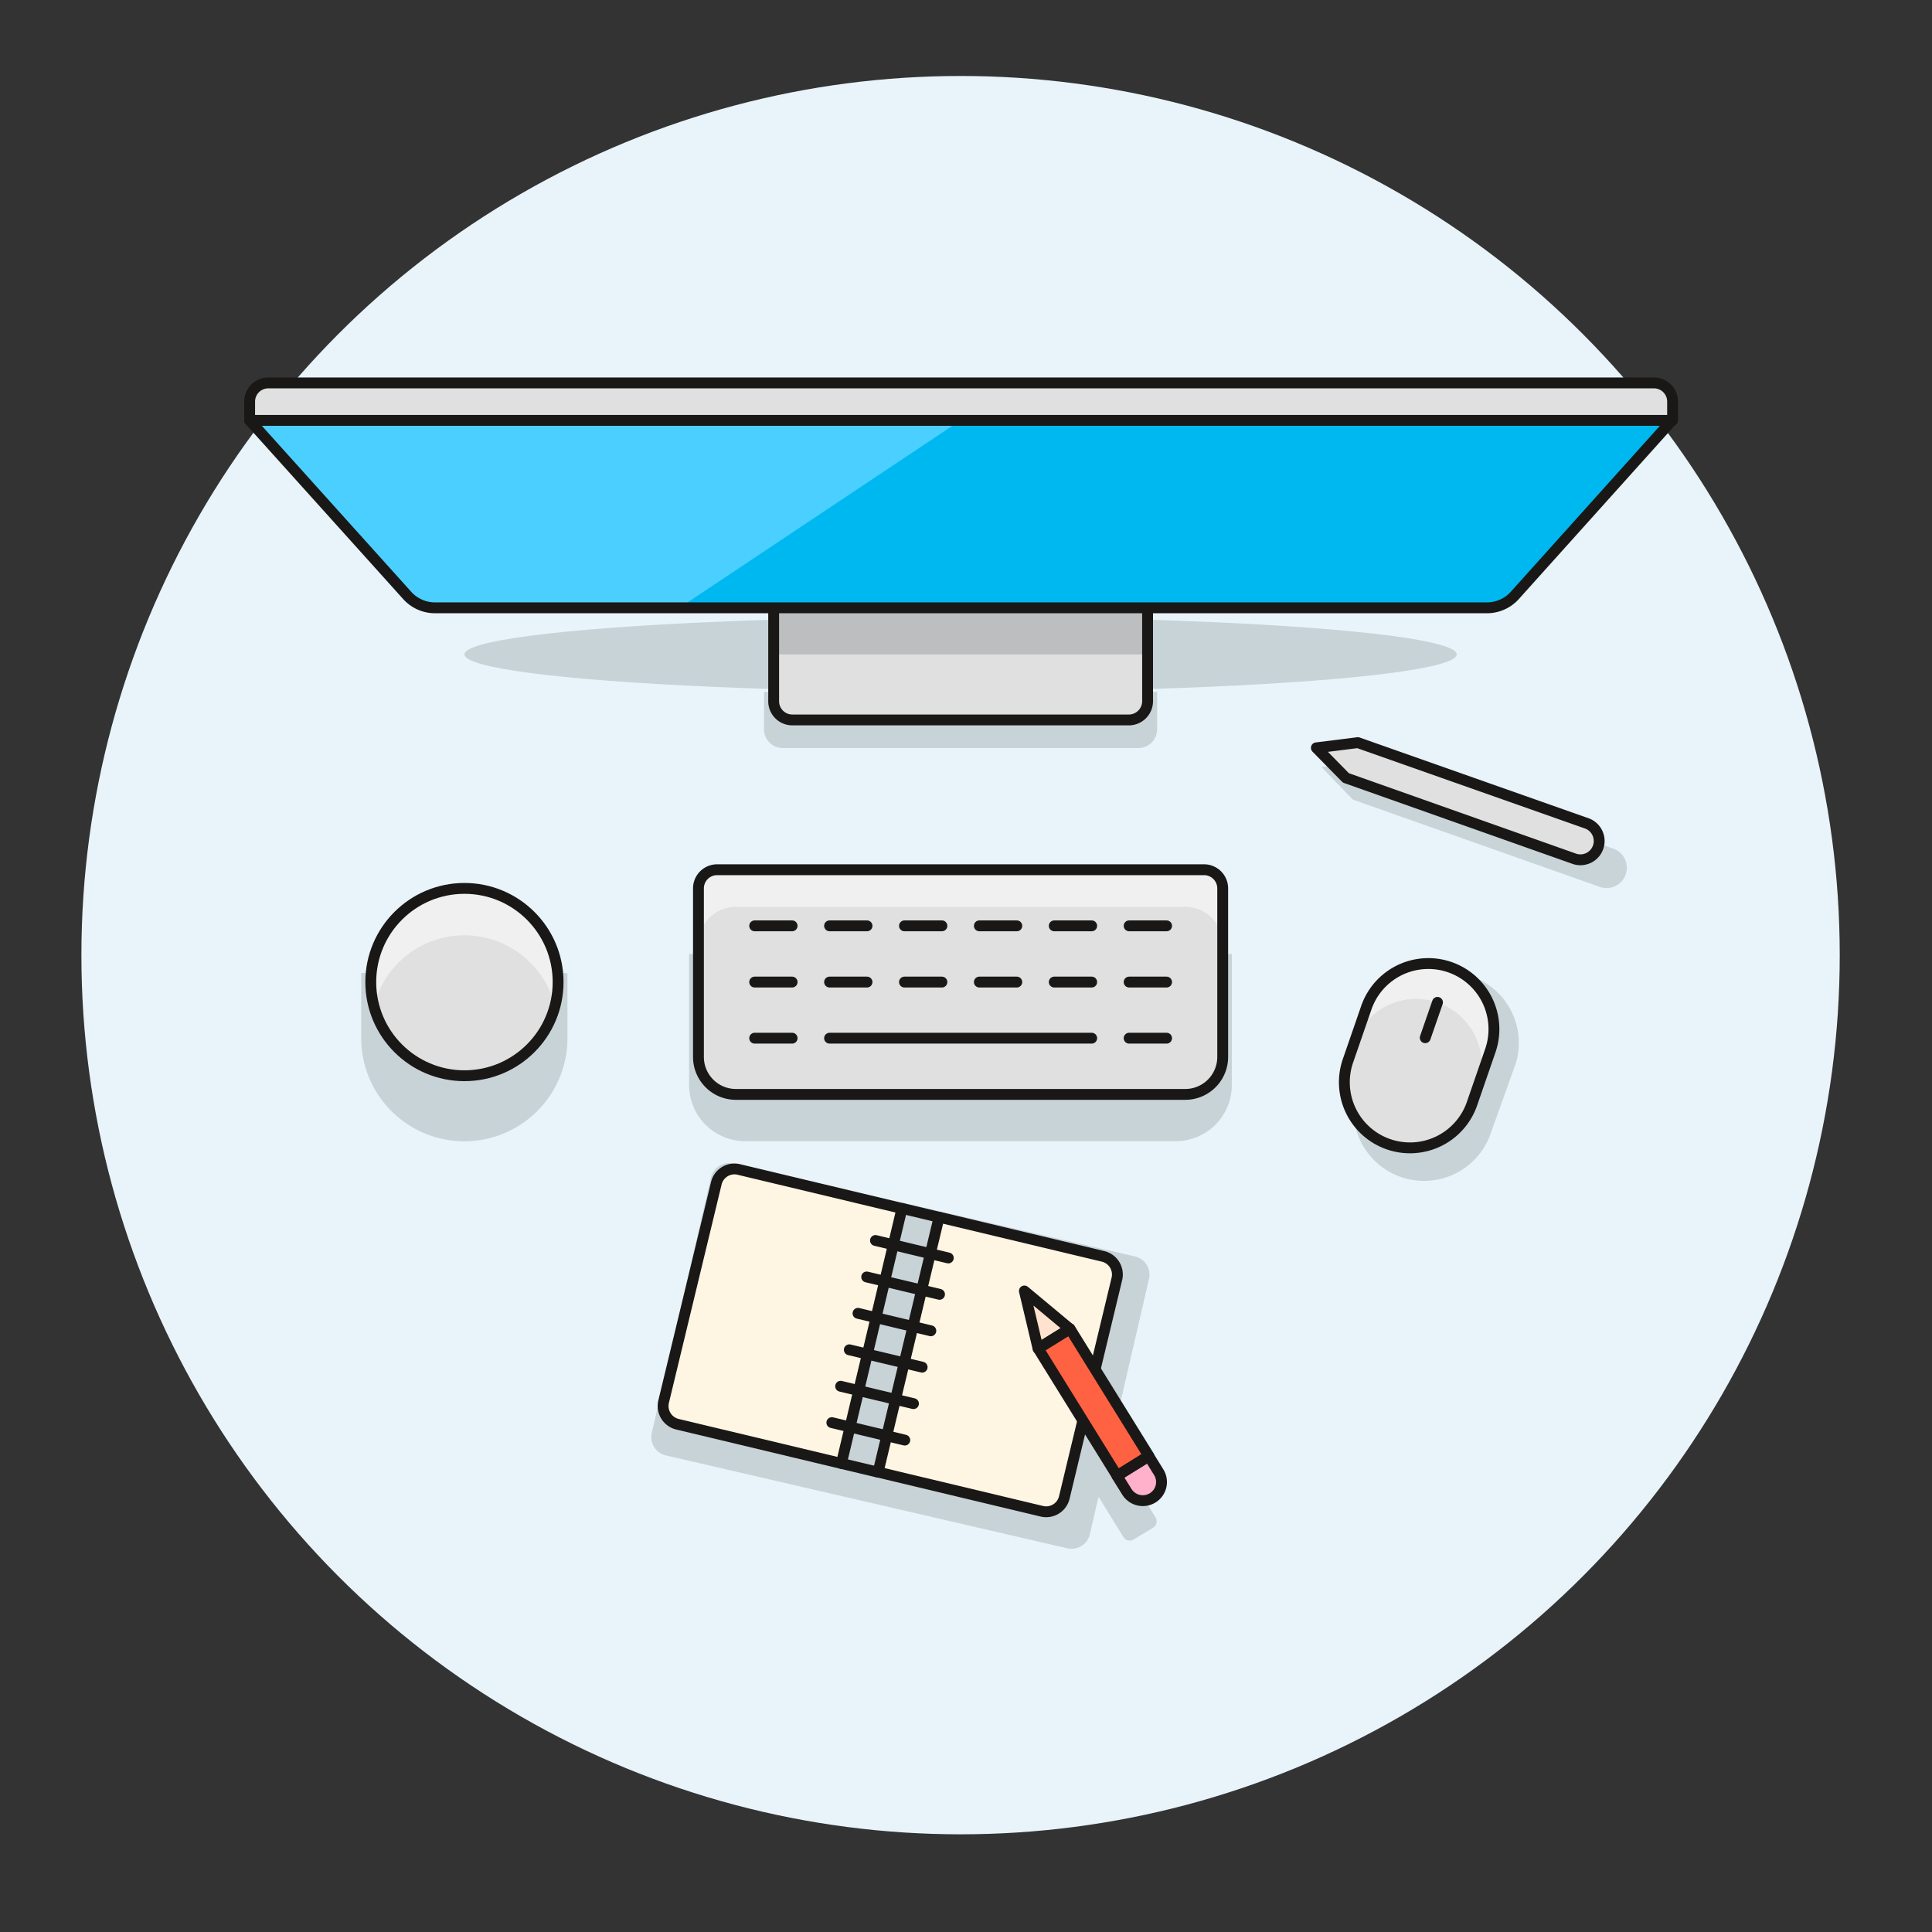 <svg id="Multicolor" xmlns="http://www.w3.org/2000/svg" viewBox="0 0 178 178"><rect x="0" y="0" width="178" height="178" fill="#333333" stroke="none"/><defs><style>.cls-1{fill:#e8f4fa;}.cls-2,.cls-4{opacity:0.15;}.cls-3,.cls-4{fill:#191816;}.cls-10,.cls-5{fill:#e0e0e0;}.cls-6{fill:#bdbec0;}.cls-7{fill:none;}.cls-10,.cls-12,.cls-14,.cls-15,.cls-7{stroke:#191816;stroke-linecap:round;stroke-linejoin:round;}.cls-8{fill:#00b8f0;}.cls-9{fill:#4acfff;}.cls-11{fill:#f0f0f0;}.cls-12{fill:#fff5e3;}.cls-13{fill:#ff6242;}.cls-14{fill:#ffe3cf;}.cls-15{fill:#ffb0ca;}</style></defs><title>07- surface-studio-pen-keyboard-dial</title><g id="Background"><g id="New_Symbol_61-13" data-name="New Symbol 61"><circle class="cls-1" cx="88.5" cy="88" r="81"/></g></g><g id="Scene"><g class="cls-2"><path class="cls-3" d="M147.51,81.75a1.87,1.87,0,0,0,1.24-3.52l-22.87-8.07-4.13.51,2.89,3Z"/></g><ellipse class="cls-4" cx="88.5" cy="60.29" rx="45.71" ry="3.45"/><path class="cls-4" d="M104.89,68.92H72.11a1.73,1.73,0,0,1-1.72-1.73V63.74h36.22v3.45A1.73,1.73,0,0,1,104.89,68.92Z"/><path class="cls-4" d="M52.28,95.65a9.49,9.49,0,1,1-19,0v-6h19Z"/><path class="cls-5" d="M73,38.73H104a1.73,1.73,0,0,1,1.73,1.73V64.6A1.73,1.73,0,0,1,104,66.33H73a1.72,1.72,0,0,1-1.72-1.72V40.45A1.72,1.72,0,0,1,73,38.73Z"/><path class="cls-6" d="M105.75,60.29V40.45A1.72,1.72,0,0,0,104,38.73H73a1.72,1.72,0,0,0-1.73,1.72V60.29Z"/><path class="cls-7" d="M73,38.73H104a1.73,1.73,0,0,1,1.73,1.73V64.6A1.73,1.73,0,0,1,104,66.33H73a1.72,1.72,0,0,1-1.72-1.72V40.45A1.72,1.72,0,0,1,73,38.73Z"/><path class="cls-8" d="M154.05,38.73H23l14.5,16.11A3.45,3.45,0,0,0,40,56h97a3.45,3.45,0,0,0,2.56-1.14Z"/><polygon class="cls-9" points="38.48 55.98 62.63 55.98 88.5 38.73 22.95 38.73 38.48 55.98 38.48 55.98"/><path class="cls-7" d="M154.05,38.73H23l14.5,16.11A3.45,3.45,0,0,0,40,56h97a3.45,3.45,0,0,0,2.56-1.14Z"/><path class="cls-10" d="M152.33,35.28H24.68A1.72,1.72,0,0,0,23,37v1.73h131.1V37A1.72,1.72,0,0,0,152.33,35.28Z"/><path class="cls-10" d="M145.1,79.14a1.73,1.73,0,0,0,1.15-3.26L125.1,68.42l-3.82.48L124,71.67Z"/><circle class="cls-5" cx="42.79" cy="90.48" r="8.63"/><path class="cls-11" d="M42.79,86.17a8.6,8.6,0,0,1,8.32,6.46,8.45,8.45,0,0,0,.3-2.15,8.63,8.63,0,1,0-17.25,0,8.46,8.46,0,0,0,.31,2.15A8.59,8.59,0,0,1,42.79,86.17Z"/><circle class="cls-7" cx="42.79" cy="90.48" r="8.63"/><path class="cls-4" d="M108.34,105.14H68.66A5.17,5.17,0,0,1,63.49,100V87.89h50V100A5.17,5.17,0,0,1,108.34,105.14Z"/><path class="cls-5" d="M109.2,100.83H67.8a3.45,3.45,0,0,1-3.45-3.45V81.85a1.72,1.72,0,0,1,1.73-1.72h44.85a1.72,1.72,0,0,1,1.72,1.72V97.38A3.45,3.45,0,0,1,109.2,100.83Z"/><path class="cls-11" d="M110.93,80.13H66.08a1.72,1.72,0,0,0-1.73,1.72V87a3.44,3.44,0,0,1,3.45-3.45h41.4A3.44,3.44,0,0,1,112.65,87V81.85A1.72,1.72,0,0,0,110.93,80.13Z"/><path class="cls-7" d="M109.2,100.83H67.8a3.45,3.45,0,0,1-3.45-3.45V81.85a1.72,1.72,0,0,1,1.73-1.72h44.85a1.72,1.72,0,0,1,1.72,1.72V97.38A3.45,3.45,0,0,1,109.2,100.83Z"/><line class="cls-7" x1="69.53" y1="95.65" x2="72.98" y2="95.65"/><line class="cls-7" x1="69.53" y1="90.48" x2="72.98" y2="90.48"/><line class="cls-7" x1="69.53" y1="85.3" x2="72.98" y2="85.3"/><line class="cls-7" x1="76.43" y1="90.48" x2="79.88" y2="90.48"/><line class="cls-7" x1="76.43" y1="85.3" x2="79.88" y2="85.3"/><line class="cls-7" x1="83.33" y1="90.48" x2="86.78" y2="90.48"/><line class="cls-7" x1="83.33" y1="85.3" x2="86.78" y2="85.3"/><line class="cls-7" x1="90.23" y1="90.48" x2="93.68" y2="90.48"/><line class="cls-7" x1="90.23" y1="85.3" x2="93.68" y2="85.3"/><line class="cls-7" x1="97.13" y1="90.48" x2="100.58" y2="90.48"/><line class="cls-7" x1="97.13" y1="85.3" x2="100.58" y2="85.3"/><line class="cls-7" x1="104.03" y1="95.65" x2="107.48" y2="95.65"/><line class="cls-7" x1="104.03" y1="90.48" x2="107.48" y2="90.48"/><line class="cls-7" x1="104.03" y1="85.3" x2="107.48" y2="85.3"/><line class="cls-7" x1="76.43" y1="95.65" x2="100.58" y2="95.65"/><path class="cls-4" d="M127.43,93.59l-2.41,6.7a6.5,6.5,0,0,0,12.23,4.39l2.4-6.7a6.5,6.5,0,0,0-12.22-4.39Z"/><path class="cls-5" d="M124.2,97.71a6,6,0,0,0,11.41,4l1.69-4.89a6,6,0,1,0-11.41-4Z"/><path class="cls-11" d="M133.57,89.09a6,6,0,0,0-7.68,3.73l-1.13,3.26a6,6,0,1,1,11.41,4l1.13-3.26A6,6,0,0,0,133.57,89.09Z"/><line class="cls-7" x1="132.44" y1="92.35" x2="131.31" y2="95.61"/><path class="cls-7" d="M124.2,97.71a6,6,0,0,0,11.41,4l1.69-4.89a6,6,0,1,0-11.41-4Z"/><path class="cls-4" d="M106.21,140.77a.69.69,0,0,0,.23-1l-4.12-6.64,3.54-15.3a1.72,1.72,0,0,0-1.29-2.07l-37-8.56a1.73,1.73,0,0,0-2.07,1.3l-5.45,23.52a1.73,1.73,0,0,0,1.29,2.07l37,8.56a1.73,1.73,0,0,0,2.07-1.29l.8-3.46,2.28,3.69a.68.68,0,0,0,1,.22Z"/><line class="cls-7" x1="83.14" y1="111.34" x2="86.49" y2="112.14"/><path class="cls-12" d="M77.52,134.83l-15.1-3.61a1.73,1.73,0,0,1-1.28-2.08L66,109A1.72,1.72,0,0,1,68,107.73l15.1,3.61Z"/><path class="cls-12" d="M98.05,138A1.72,1.72,0,0,1,96,139.24l-15.1-3.61,5.62-23.49,15.1,3.61a1.72,1.72,0,0,1,1.28,2.08Z"/><line class="cls-7" x1="80.66" y1="114.29" x2="87.37" y2="115.9"/><line class="cls-7" x1="79.85" y1="117.65" x2="86.56" y2="119.25"/><line class="cls-7" x1="79.05" y1="121" x2="85.76" y2="122.61"/><line class="cls-7" x1="78.25" y1="124.36" x2="84.96" y2="125.96"/><line class="cls-7" x1="77.45" y1="127.72" x2="84.16" y2="129.32"/><line class="cls-7" x1="76.64" y1="131.07" x2="83.36" y2="132.68"/><line class="cls-7" x1="77.52" y1="134.83" x2="80.87" y2="135.63"/><rect class="cls-13" x="99.02" y="122.3" width="3.45" height="13.8" transform="translate(-52.96 72.47) rotate(-31.8)"/><polygon class="cls-14" points="94.38 118.94 95.64 124.25 98.57 122.43 94.38 118.94"/><path class="cls-15" d="M106.2,138h0a1.73,1.73,0,0,1-2.38-.56l-.91-1.46,2.93-1.82.91,1.47A1.71,1.71,0,0,1,106.2,138Z"/><rect class="cls-7" x="99.02" y="122.3" width="3.45" height="13.8" transform="translate(-52.96 72.47) rotate(-31.8)"/></g></svg>